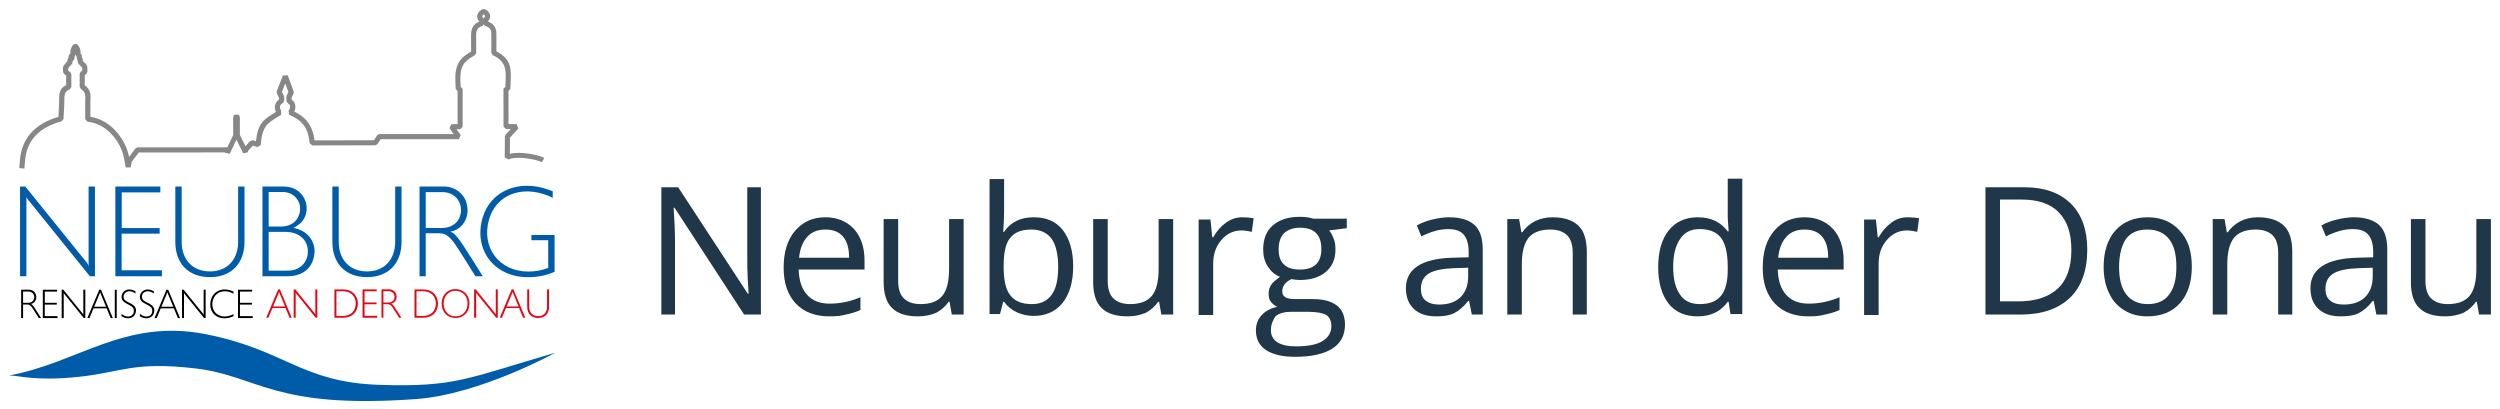 <svg xmlns="http://www.w3.org/2000/svg" xmlns:xlink="http://www.w3.org/1999/xlink" version="1.1" x="0px" y="0px" width="550" height="90" viewBox="0 0 550 90" enable-background="new 0 0 550 90" xml:space="preserve">
<g>
	<path fill="#878787" d="M119.74,34.76c-0.78-0.48-2.75-0.95-4.6-1.09l-0.02,0c0,0,0,0,0,0l-0.02,0c-1.18-0.09-2.18-0.03-2.93,0.15   l0.02-3.54l1.86-2.03l0.01-0.02l-0.01-0.01l-0.4-0.9v-0.02h-1.77l-0.01-7.32l0.41-0.41h0.01v-0.01l0.03-0.03h-0.03   c0-0.45,0.02-0.92,0.05-1.43l0-0.02c0,0,0,0,0,0l0-0.02c0.13-2.62,0.25-5.09-3.13-6.76V7.5c0.01-0.92-0.24-1.61-0.77-2.11   l-0.01-0.01c0,0,0,0,0,0l-0.01-0.01l0,0c-0.33-0.3-0.69-0.48-1.03-0.61l0-0.09c0.12-0.15,0.21-0.3,0.29-0.46l0.01-0.02c0,0,0,0,0,0   l0.01-0.02l0,0c0.14-0.33,0.17-0.65,0.09-0.97l-0.01-0.04c-0.08-0.26-0.22-0.5-0.44-0.7l-0.01-0.01c0,0,0,0,0,0l-0.02-0.01l0,0   c-0.21-0.2-0.45-0.33-0.62-0.4l0-0.01h-0.03L106.64,2l0,0.01h-0.41l0-0.01l-0.02,0.01h-0.03l0,0.01c-0.18,0.08-0.44,0.23-0.67,0.44   l-0.01,0.01c0,0,0,0-0.01,0.01v0c0,0-0.01,0-0.01,0.01l-0.01,0.01v0c-0.21,0.21-0.36,0.44-0.44,0.7l-0.01,0.02c0,0,0,0,0,0   l-0.01,0.02v0c-0.08,0.31-0.05,0.63,0.08,0.95l0,0l0.01,0.02c0,0,0,0,0,0l0.01,0.02c0.07,0.16,0.17,0.31,0.3,0.47l0,0.08   c-0.8,0.35-1.7,0.89-1.77,2.69v3.87c-1.66,0.94-2.55,1.84-3.03,3.08l-0.01,0.04c-0.5,1.3-0.5,2.87-0.33,5.13l-0.03,0l0.03,0.03   l0,0.01l0.01,0l0.39,0.36v7.32h-1.35v0.02l-0.44,0.85l-0.01,0.01l0.95,1.31H83.49v-0.01l-0.03,0.01h-0.02v0.01l-0.44,0.24l-0.01,0   l-0.01,0.01l-0.03,0.01l0.01,0.01l-0.68,1.07l-13.08,0.03c-0.22-1.75-0.77-3.13-1.66-4.22l-0.01-0.02c0,0,0,0,0-0.01l-0.01-0.01   c-0.69-0.83-1.56-1.48-2.78-2.07c0.01-0.03,0.03-0.06,0.04-0.08l0.01-0.01c0,0,0,0,0,0l0.01-0.02c0.13-0.31,0.2-0.64,0.19-0.97   l0-0.02c0,0,0,0,0,0l0-0.02c-0.02-0.39-0.14-0.74-0.35-1.03l0,0l-0.01-0.01c0,0,0,0,0-0.01l-0.01-0.02v0   c-0.12-0.16-0.27-0.29-0.44-0.4l-0.03-0.49l0.43-0.88l0.01,0.01l0-0.03l0.01-0.02l-0.01,0l0.02-0.4l0.01,0l-0.01-0.02l0-0.03   l-0.01,0l-1.28-3.5l-0.01-0.02l-0.02,0.01l-1.01-0.01l-0.02-0.01l-1.37,3.47l-0.01,0l0,0.03l-0.01,0.02l0.01,0l0.02,0.41l-0.01,0   l0.01,0.02l0,0.03l0.01-0.01l0.47,0.97l0.01,0.35c-0.29,0.21-0.52,0.46-0.68,0.76v0l-0.01,0.02c0,0,0,0,0,0l-0.01,0.02l0,0   c-0.18,0.34-0.25,0.7-0.23,1.08l0,0.02v0l0,0.02c0.03,0.3,0.12,0.6,0.25,0.86l-0.06,0.03c-2.63,1.59-3.91,2.37-4.34,6.4l-0.64-0.21   l0.01-0.02l-0.03,0.01l-0.01,0l0,0.01l-0.55,0.14l-0.01-0.01l-0.01,0.01L55.05,31l0.01,0.01L54,32.15l-1.23-2.48v-3.69h0l0-0.02   v-0.02h0l-0.02-0.14l0,0l-0.01-0.02l0-0.02l0,0l-0.18-0.53l-0.02,0.01l-1.02,0l-0.02-0.01l-0.18,0.52l0,0l0,0.02l-0.01,0.02l0,0   l-0.02,0.15h0v0.02l0,0.02h0l0.01,3.73l-1.29,2.71L30.3,32.42v-0.01l-0.03,0.01h-0.02v0.01l-0.41,0.2l-0.01-0.01l-0.01,0.01   l-0.03,0.01l0.01,0.01l-1.4,1.85c-0.42-2.15-1.63-4.39-3.26-6.03l-0.01-0.01c0,0-0.01,0-0.01-0.01l-0.01-0.01   c-1.49-1.49-3.29-2.43-5.22-2.74l-0.01-2.95c0-0.18,0.01-0.38,0.02-0.6l0-0.02c0,0,0-0.01,0-0.01l0-0.01   c0.06-1.21,0.11-2.35-1.25-3.35v-2.23l0.37-0.32l0.01,0.01l0.01-0.03l0.01-0.01l0-0.01l0.17-0.38h0.01v-0.02l0.01-0.03h-0.01   c0-0.06,0-0.12,0-0.17l0-0.04c0.02-1.07,0.01-1.19-1.02-2.12c0-0.03,0.01-0.07,0.01-0.13v-0.04h0c0-0.17-0.05-0.32-0.13-0.47v0   l-0.01-0.02c0,0,0,0,0,0l-0.01-0.02l0,0c-0.03-0.04-0.06-0.08-0.09-0.12c0.01-0.04,0.01-0.07,0.02-0.11l0-0.04l0,0   c0.02-0.31-0.08-0.57-0.3-0.76c0-0.11,0-0.21,0-0.32l0-0.02c0,0,0,0,0,0v-0.02l0,0c0-0.07,0-0.14,0-0.2h0l0-0.02v-0.02h0   l-0.02-0.12l0,0l-0.01-0.04l0,0c-0.25-0.82-0.6-1.25-1.04-1.27l-0.04,0l0,0c-0.46,0.01-0.82,0.47-1.08,1.38l0,0l0,0.02l-0.01,0.02   l0,0l-0.02,0.15h0v0.53l-0.01,0.01v0l-0.02,0.02l0,0l-0.03,0.03l0,0c-0.37,0.38-0.39,0.64-0.31,0.86   c-0.28,0.28-0.29,0.54-0.28,0.78c-0.01,0.01-0.04,0.04-0.09,0.1l-0.01,0.02c-0.85,0.91-0.98,1.06-0.84,2.3l-0.01,0l0.01,0.02   l0,0.02l0.01,0l0.21,0.35l0,0.01l0.01,0.01l0.01,0.02l0.01-0.01l0.42,0.31v2.11c-1.56,0.74-1.56,2.08-1.55,3.39l0,0.04   c0,0.25,0,0.5-0.01,0.75l0,0.04h0l-0.15,2.76c-2.48,0.71-4.46,1.84-5.88,3.36l-0.01,0.01c0,0,0,0-0.01,0.01L6.95,29.1v0   c-1.5,1.62-2.36,3.67-2.56,6.08l-0.15,1.78l0,0.02l1.13,0.1l0.15-1.78l0-0.02c0.18-2.16,0.95-3.99,2.28-5.42l0,0   c1.35-1.45,3.27-2.51,5.73-3.16l0.01,0.02l0.02-0.03l0.01,0l0-0.01l0.39-0.48l0.01,0l0-0.01l0.02-0.03l-0.02,0l0.17-3.13l0-0.02   c0.02-0.27,0.02-0.56,0.01-0.84l0-0.02v0v-0.02c-0.01-1.01-0.01-2.04,1.15-2.47l0.01,0.02l0.02-0.03l0.01,0l0-0.01l0.35-0.5h0.01   v-0.01l0.02-0.03H15.7v-2.73h0.01l-0.01-0.03v-0.02h-0.01l-0.21-0.41l0-0.01l-0.01-0.01l-0.01-0.03l-0.01,0.01l-0.45-0.32   c-0.04-0.53,0.07-0.65,0.55-1.17l0.01-0.02c0,0,0,0,0,0l0.01-0.01c0,0,0,0,0,0l0,0c0,0,0,0,0,0c0.02-0.03,0.08-0.09,0.2-0.22l0,0   l0.01-0.02l0.01-0.01l0,0l0.09-0.13l0,0l0.01-0.02l0.01-0.02l0,0c0.07-0.18,0.06-0.32,0.05-0.45v0c0-0.01,0-0.02,0.13-0.1   l0.01,0.01l0.02-0.03l0.01-0.01l0-0.01l0.26-0.45h0.01v-0.02l0.02-0.03H16.4c0-0.12-0.03-0.21-0.06-0.29l0.05-0.04l0.01,0.01   l0.01-0.03l0.01-0.01l0-0.01l0.2-0.41h0.01v-0.02l0.01-0.03h-0.01v-0.07l0.12,0.29l-0.01,0.01l0,0v0l0.01,0.02v0   c0.03,0.07,0.07,0.13,0.13,0.19c-0.01,0.03-0.02,0.06-0.03,0.08l-0.02-0.01l0.01,0.04l-0.01,0.01l0.01,0l0.2,0.66l-0.01,0.01   l0.01,0.01l0.01,0.04l0.01-0.02c0.02,0.01,0.03,0.02,0.04,0.03v0c-0.02,0.16-0.04,0.33,0.06,0.58l0,0l0.01,0.02l0.01,0.02l0,0   l0.11,0.16l0,0l0.01,0.01l0.01,0.02l0,0c0.79,0.7,0.81,0.75,0.8,1.37l-0.38,0.33l-0.01-0.01l-0.01,0.03l-0.01,0.01l0,0.01   l-0.17,0.39h-0.01v0.02l-0.01,0.03h0.01v2.75h-0.01l0.01,0.03v0.02h0.01l0.23,0.43l-0.01,0.01l0.01,0.01l0.01,0.03l0.01-0.01   c1.06,0.69,1.02,1.54,0.97,2.53l0,0.06c-0.01,0.19-0.02,0.39-0.02,0.6v0h0l0,0.02l0,0.02l0.01,3.41h-0.03l0.03,0.03v0.01h0.01   l0.48,0.53l0,0.01l0.01,0l0.03,0.03l0-0.03c1.86,0.2,3.6,1.06,5.03,2.49c1.52,1.52,2.63,3.6,2.99,5.57l0.35,1.97l0,0.02l0.02,0   l1.07,0l0.02,0l0.24-1.25l1.54-2.03l18.93-0.02l0,0.07h0.02l1.03,0.22l0.02,0.01l1.48-3.09l1.49,2.99l0.01,0.02l0.02-0.01   l1.02-0.25l0.02,0l-0.01-0.29l1.08-1.16l0.97,0.32l-0.01,0.04l0.04-0.03l0.01,0l0-0.01l0.7-0.47l0.01,0l0-0.01l0.04-0.03l-0.04,0   c0.32-4.08,1.44-4.75,3.88-6.22l0.01-0.01c0.14-0.08,0.28-0.17,0.57-0.35l0.03,0.05l0-0.07l0.01,0l-0.01-0.01l-0.02-0.93l0.01-0.01   l-0.01,0l0-0.07l-0.02,0.04c-0.02-0.02-0.04-0.06-0.09-0.14v0c-0.08-0.14-0.13-0.31-0.14-0.46v0c-0.01-0.19,0.02-0.36,0.1-0.51l0,0   c0.1-0.18,0.28-0.35,0.53-0.49l0.01,0.01l0.02-0.03l0.01-0.01l0-0.01l0.27-0.46h0.01v-0.02l0.01-0.03l-0.02,0l-0.01-0.76h0.01   l-0.01-0.02l0-0.02h0l-0.05-0.21l0,0l-0.01-0.02l-0.01-0.02l0,0l-0.42-0.86l0.73-1.85l0.69,1.89l-0.39,0.8l-0.01,0l0,0.02   l-0.01,0.02l0,0l-0.05,0.25l-0.01,0l0,0.02l0,0.02l0.01,0l0.06,0.9l-0.02,0l0.02,0.02l0,0.02l0.01,0l0.31,0.44l0,0.01l0.01,0.01   l0.02,0.03l0.01-0.01c0.12,0.06,0.22,0.13,0.29,0.22l0,0c0.09,0.11,0.13,0.26,0.14,0.42l0,0c0.01,0.17-0.03,0.35-0.11,0.52v0   c-0.06,0.13-0.13,0.24-0.22,0.31l-0.03-0.05l0.01,0.07l-0.01,0.01l0.01,0.01l0.12,0.92l-0.01,0.01l0.01,0l0.01,0.07l0.02-0.05   c1.39,0.59,2.32,1.22,3,2.05c0.83,1.01,1.32,2.36,1.47,4.12l-0.03,0l0.03,0.03l0,0.01l0.01,0l0.53,0.48V32l0.01,0l0.03,0.03V32   l13.86-0.03v0.01l0.03-0.01h0.02v-0.01l0.44-0.24l0.01,0l0.01-0.01l0.03-0.01l-0.01-0.01l0.68-1.07h17.18v-0.02l0.44-0.85   l0.01-0.01l-0.95-1.31h0.77v0.03l0.03-0.03h0.01v-0.01l0.53-0.53h0.01v-0.01l0.03-0.03h-0.03v-8.27h0.03l-0.03-0.03v-0.01h-0.01   l-0.42-0.42c-0.13-1.91-0.11-3.24,0.29-4.27l0-0.01c0.41-1.04,1.22-1.82,2.8-2.67l0.01,0.01l0.02-0.03l0.01-0.01l0-0.01l0.27-0.46   h0.01v-0.02l0.02-0.03h-0.02V7.51c0.05-1.26,0.7-1.55,1.29-1.8v0l0.02-0.01c0,0,0,0,0,0l0.02-0.01v0c0.01,0,0.02-0.01,0.02-0.01   c0,0,0,0,0.01,0l0,0c0,0,0.01,0,0.01-0.01c0.01-0.01,0.03-0.01,0.06-0.02l0.01,0.02l0.02-0.03l0.01-0.01l0-0.01l0.17-0.27l0.21,0.3   l0,0.01l0.01,0l0.02,0.03l0.01-0.02l0.02,0.01c0.34,0.12,0.73,0.26,0.99,0.5v0c0.29,0.27,0.43,0.69,0.43,1.28v4.17h-0.02l0.02,0.03   v0.01h0.01l0.31,0.47l0,0.01l0.01,0.01l0.02,0.03l0.01-0.02c2.99,1.35,2.89,3.52,2.77,5.83v0.02c0,0,0,0,0,0l0,0.02   c-0.02,0.35-0.03,0.7-0.04,1.06l-0.41,0.41h-0.01v0.01l-0.03,0.03h0.03l0.01,8.27h-0.03l0.03,0.03v0.01h0.01l0.53,0.53v0.01h0.01   l0.03,0.03v-0.03h1.01l-1.13,1.23l-0.01-0.01l-0.01,0.03l-0.01,0.01l0.01,0l-0.13,0.34h-0.01v0.02l-0.01,0.03h0.01l-0.03,4.57   l0,0.02h0.02l0.82,0.45l0.01,0.01l0.02-0.01c0.51-0.33,1.62-0.44,3.12-0.33l0.04,0c1.68,0.13,3.44,0.53,4.08,0.93l0.02,0.01   l0.59-0.95l0.01-0.02L119.74,34.76z M106.12,3.51L106.12,3.51L106.12,3.51L106.12,3.51c0.02-0.08,0.07-0.15,0.15-0.23l0,0   c0.05-0.05,0.1-0.09,0.15-0.12c0.04,0.03,0.07,0.06,0.11,0.09l0,0c0,0,0,0,0,0l0,0c0.08,0.07,0.13,0.15,0.15,0.21l0,0   c0.02,0.07,0.01,0.15-0.03,0.24l-0.01,0.01l0,0.01c-0.04,0.09-0.12,0.2-0.23,0.31l-0.01-0.01l-0.01,0.03l-0.01,0.01l0.01,0l0,0   l-0.01-0.01l-0.01-0.02l-0.01,0.01c-0.11-0.11-0.18-0.22-0.22-0.31l0,0C106.11,3.66,106.1,3.58,106.12,3.51z"></path>
	<path fill-rule="evenodd" clip-rule="evenodd" d="M52.36,69.97h3.23v-0.42h-2.8v-2.54h2.64v-0.39H52.8v-2.47h2.68v-0.41h-3.12    M51.35,64.16c-0.07-0.04-0.15-0.08-0.22-0.11c-2.18-0.95-4.23,0.01-4.73,1.92c-0.6,2.28,0.82,4.09,3.03,4.06   c0.6-0.01,1.16-0.13,1.69-0.36c0.09-0.03,0.17-0.08,0.25-0.12V69.1c-0.1,0.05-0.19,0.1-0.29,0.15c-0.52,0.23-1.05,0.36-1.62,0.37   c-1.87,0.04-3.14-1.56-2.63-3.53c0.45-1.72,2.27-2.55,4.25-1.62c0.1,0.04,0.2,0.1,0.29,0.15V64.16z M40.04,69.97h0.44V64.4   c0,0.09,0.02,0.13,0.1,0.23l4.3,5.33h0.36v-6.23H44.8v5.6c0-0.03,0-0.05-0.01-0.08c-0.01-0.08-0.04-0.15-0.09-0.2l-4.3-5.32h-0.36   V69.97z M35.51,67.48l1.25-3.01c0.03-0.1,0.05-0.19,0.04-0.29c0.01,0.06,0.02,0.11,0.03,0.17l0.02,0.05l0.03,0.07l1.24,3.01H35.51z    M34,69.97h0.48l0.88-2.13h2.9l0.87,2.13h0.48L37,63.74h-0.38L34,69.97z M30.77,69.57c0.09,0.06,0.17,0.11,0.27,0.16   c1.31,0.67,2.53,0.15,2.81-0.84c0.29-0.98-0.03-1.58-1.12-2.15l-0.7-0.36c-0.28-0.14-0.46-0.29-0.58-0.43   c-0.43-0.53-0.24-1.39,0.42-1.73c0.44-0.22,1.04-0.21,1.68,0.16c0.1,0.05,0.2,0.12,0.29,0.19v-0.49c-0.08-0.04-0.16-0.09-0.25-0.13   c-0.74-0.35-1.39-0.35-1.92-0.08c-0.91,0.46-1.16,1.64-0.58,2.33c0.15,0.18,0.38,0.37,0.71,0.54l0.74,0.39   c0.74,0.38,0.97,0.71,0.96,1.28c-0.01,0.96-0.89,1.53-2.05,1.06c-0.25-0.1-0.48-0.24-0.67-0.41V69.57z M26.74,69.57   c0.09,0.06,0.17,0.11,0.27,0.16c1.31,0.67,2.53,0.15,2.81-0.84c0.29-0.98-0.03-1.58-1.12-2.15l-0.7-0.36   c-0.28-0.14-0.46-0.29-0.58-0.43c-0.43-0.53-0.24-1.39,0.41-1.73c0.44-0.22,1.04-0.21,1.68,0.16c0.1,0.05,0.2,0.12,0.29,0.19v-0.49   c-0.08-0.04-0.16-0.09-0.25-0.13c-0.74-0.35-1.39-0.35-1.92-0.08c-0.91,0.46-1.16,1.64-0.58,2.33c0.15,0.18,0.38,0.37,0.71,0.54   l0.73,0.39c0.74,0.38,0.97,0.71,0.96,1.28c-0.01,0.96-0.89,1.53-2.05,1.06c-0.25-0.1-0.48-0.24-0.67-0.41V69.57z M25.25,69.97h0.43   v-6.23h-0.43V69.97z M20.72,67.48l1.25-3.01c0.03-0.1,0.05-0.19,0.04-0.29c0.01,0.06,0.02,0.11,0.03,0.17l0.02,0.05l0.03,0.07   l1.24,3.01H20.72z M19.21,69.97h0.48l0.88-2.13h2.9l0.87,2.13h0.48l-2.6-6.23h-0.38L19.21,69.97z M13.58,69.97h0.44V64.4   c0,0.09,0.02,0.13,0.1,0.23l4.3,5.33h0.35v-6.23h-0.44v5.6c0-0.03,0-0.05-0.01-0.08c-0.01-0.08-0.04-0.15-0.09-0.2l-4.3-5.32h-0.36   V69.97z M9.42,69.97h3.23v-0.42H9.85v-2.54h2.64v-0.39H9.86v-2.47h2.68v-0.41H9.42V69.97z M5.08,66.62v-2.49h1.16   c0.75,0,1.26,0.51,1.29,1.19c0.03,0.75-0.51,1.3-1.34,1.3H5.08z M4.65,69.97h0.43v-2.98H6c0.41,0,0.65,0.14,1.03,0.63   c0.15,0.2,0.39,0.56,0.94,1.45l0.56,0.9h0.51l-0.7-1.12c-0.57-0.91-0.81-1.26-0.94-1.44c-0.3-0.39-0.42-0.48-0.62-0.54   c0.85-0.12,1.43-1.02,1.13-2.02c-0.2-0.66-0.81-1.12-1.58-1.12H4.65V69.97z"></path>
	<path fill-rule="evenodd" clip-rule="evenodd" fill="#E30613" d="M115.99,67.51c0,1.48,0.89,2.45,2.4,2.45   c1.51,0,2.4-0.97,2.4-2.45v-3.84h-0.44v3.83c0,1.24-0.75,2.06-1.96,2.06c-1.21,0-1.96-0.82-1.96-2.06v-3.83h-0.44 M111.47,67.42   l1.25-3.01c0.03-0.1,0.05-0.19,0.04-0.29c0.01,0.06,0.02,0.11,0.03,0.17l0.02,0.05l0.03,0.07l1.24,3.01H111.47z M109.95,69.9h0.48   l0.88-2.13h2.9l0.87,2.13h0.48l-2.6-6.23h-0.38L109.95,69.9z M104.32,69.9h0.44v-5.56c0,0.09,0.02,0.13,0.1,0.23l4.3,5.33h0.35   v-6.23h-0.44v5.6c0-0.03,0-0.05-0.01-0.08c-0.01-0.08-0.04-0.15-0.09-0.2l-4.3-5.32h-0.36V69.9z M97.6,66.78   c0-1.9,1.49-3.14,3.25-2.73c1.44,0.33,2.34,1.77,1.9,3.57c-0.23,0.97-0.94,1.68-1.9,1.9C99.08,69.93,97.6,68.7,97.6,66.78    M97.16,66.78c0,1.88,1.27,3.18,3.06,3.18c1.45,0,2.62-0.91,2.94-2.22c0.49-2.01-0.52-3.66-2.21-4.05   C98.89,63.22,97.16,64.65,97.16,66.78 M91.63,69.5v-5.42h1.49c1.66,0,2.78,1.09,2.76,2.7c-0.02,1.7-1.12,2.72-2.76,2.72H91.63z    M91.19,69.9h1.93c1.93,0,3.22-1.2,3.23-3.11c0-1.83-1.31-3.11-3.16-3.11h-2V69.9z M84.35,66.55v-2.49h1.16   c0.75,0,1.26,0.51,1.29,1.19c0.03,0.75-0.51,1.3-1.34,1.3H84.35z M83.92,69.9h0.43v-2.98h0.92c0.41,0,0.65,0.14,1.03,0.63   c0.15,0.2,0.39,0.56,0.94,1.45l0.56,0.9h0.51l-0.7-1.12c-0.57-0.91-0.81-1.25-0.94-1.44c-0.3-0.39-0.42-0.48-0.62-0.55   c0.85-0.12,1.43-1.02,1.13-2.02c-0.2-0.66-0.81-1.12-1.58-1.12h-1.67V69.9z M79.76,69.9h3.23v-0.42h-2.79v-2.54h2.64v-0.39H80.2   v-2.47h2.68v-0.41h-3.12V69.9z M74.01,69.5v-5.42h1.49c1.66,0,2.78,1.09,2.76,2.7c-0.02,1.7-1.12,2.72-2.76,2.72H74.01z    M73.57,69.9h1.93c1.93,0,3.22-1.2,3.23-3.11c0-1.83-1.31-3.11-3.16-3.11h-2V69.9z M64.61,69.9h0.44v-5.56   c0,0.09,0.02,0.13,0.1,0.23l4.3,5.33h0.36v-6.23h-0.44v5.6c0-0.03,0-0.05-0.01-0.08c-0.01-0.08-0.04-0.15-0.09-0.2l-4.3-5.32h-0.36   V69.9z M60.09,67.42l1.25-3.01c0.03-0.1,0.05-0.19,0.04-0.29c0.01,0.06,0.02,0.11,0.03,0.17l0.02,0.05l0.03,0.07l1.24,3.01H60.09z    M58.57,69.9h0.48l0.88-2.13h2.9l0.87,2.13h0.48l-2.6-6.23H61.2L58.57,69.9z"></path>
	<path fill-rule="evenodd" clip-rule="evenodd" fill="#005CA9" d="M121.6,42.08c-0.25-0.11-0.49-0.19-0.71-0.27   c-6.94-2.58-13,0.36-14.7,6.03c-2.12,7.13,2.6,13.22,10.09,13.14c2.09,0,3.95-0.42,5.73-1.18V51.7h-5.1v1.15h3.7v6.09   c-1.37,0.52-2.8,0.8-4.33,0.8c-6.41,0.03-10.47-5.26-8.69-11.46c1.48-5.18,6.85-7.71,13.13-5.18c0.3,0.14,0.57,0.27,0.88,0.41    M93.66,50.17v-7.9h3.67c2.38,0,4,1.62,4.09,3.78c0.08,2.39-1.62,4.11-4.25,4.11H93.66z M92.29,60.78h1.37v-9.46h2.91   c1.29,0,2.06,0.44,3.26,2c0.47,0.63,1.23,1.78,2.99,4.61l1.78,2.85h1.62L104,57.24c-1.81-2.88-2.58-3.98-2.99-4.55   c-0.96-1.23-1.32-1.53-1.97-1.73c2.69-0.38,4.52-3.24,3.57-6.39c-0.63-2.08-2.58-3.54-5.02-3.54h-5.29V60.78z M73.12,53.21   c0,4.69,2.82,7.76,7.62,7.76c4.77,0,7.6-3.08,7.6-7.76V41.03h-1.4v12.15c0,3.92-2.38,6.53-6.2,6.53c-3.84,0-6.22-2.61-6.22-6.53   V41.03h-1.4V53.21z M59.11,59.54v-8.53h3.62c3.24,0,5.16,1.97,4.99,4.61c-0.14,2.3-1.89,3.92-4.36,3.92H59.11z M59.11,49.84v-7.6   h3.1c2.61,0,4.39,2.3,3.65,4.83c-0.52,1.75-1.97,2.77-4.03,2.77H59.11z M57.74,60.78h5.59c2.72,0,4.69-1.29,5.46-3.35   c1.26-3.29-0.44-6.39-3.84-7.21c-0.14-0.03-0.27-0.05-0.41-0.08l0.22-0.11l0.33-0.19c0.33-0.19,0.6-0.41,0.88-0.63   c2.11-1.81,2-5.32-0.36-7.16c-0.88-0.66-1.95-1.01-3.21-1.01h-4.66V60.78z M38.57,53.21c0,4.69,2.82,7.76,7.62,7.76   c4.77,0,7.6-3.08,7.6-7.76V41.03h-1.4v12.15c0,3.92-2.39,6.53-6.2,6.53c-3.84,0-6.22-2.61-6.22-6.53V41.03h-1.4V53.21z    M25.39,60.78h10.23v-1.32h-8.86V51.4h8.36v-1.23h-8.34v-7.84h8.5v-1.29h-9.9V60.78z M4.41,60.78h1.4V43.15   c0,0.27,0.05,0.41,0.33,0.74l13.63,16.89h1.12V41.03h-1.4v17.74c0-0.08,0-0.17-0.03-0.25c-0.03-0.25-0.14-0.47-0.27-0.63   L5.56,41.03H4.41V60.78z"></path>
	<path fill-rule="evenodd" clip-rule="evenodd" fill="#005CA9" d="M45.1,73.49c17.76,3.45,21.08,10.64,38.46,11.18   c16.52,0.52,19.01-1.35,38.65-7.09c0,0-16.64,9.18-30.52,10.2c-31.54,2.33-34.84-5.08-48.58-6.71   c-13.74-1.63-16.34,0.83-25.74,1.83C7.97,83.91,4.18,82.62,2,82.59C16.87,79.96,27.34,70.04,45.1,73.49"></path>
</g>
<g>
	<path fill="#203749" d="M167.4,69.2h-3.7l-15.3-23.5h-0.2c0.2,2.8,0.3,5.3,0.3,7.6v15.9h-3v-28h3.7l15.3,23.4h0.2   c0-0.3-0.1-1.5-0.2-3.3c-0.1-1.9-0.1-3.2-0.1-4V41.2h3V69.2z"></path>
	<path fill="#203749" d="M182.5,69.6c-3.1,0-5.6-0.9-7.4-2.8c-1.8-1.9-2.7-4.5-2.7-7.9s0.8-6.1,2.5-8.1s3.9-3,6.7-3   c2.6,0,4.7,0.9,6.3,2.6c1.5,1.7,2.3,4,2.3,6.9v2h-14.5c0.1,2.5,0.7,4.3,1.9,5.6s2.8,1.9,5,1.9c2.3,0,4.5-0.5,6.7-1.4v2.8   c-1.1,0.5-2.2,0.8-3.2,1C185.1,69.5,183.9,69.6,182.5,69.6z M181.6,50.5c-1.7,0-3,0.5-4,1.6s-1.6,2.6-1.8,4.6h11   c0-2-0.4-3.5-1.3-4.6C184.6,51,183.3,50.5,181.6,50.5z"></path>
	<path fill="#203749" d="M197.6,48.2v13.6c0,1.7,0.4,3,1.2,3.8s2,1.3,3.7,1.3c2.2,0,3.8-0.6,4.8-1.8s1.5-3.2,1.5-5.9v-11h3.2v21   h-2.6l-0.5-2.8h-0.2c-0.7,1-1.6,1.8-2.7,2.4c-1.2,0.5-2.5,0.8-4,0.8c-2.6,0-4.5-0.6-5.7-1.8c-1.3-1.2-1.9-3.2-1.9-5.8V48.2H197.6z"></path>
	<path fill="#203749" d="M227.4,47.8c2.8,0,4.9,0.9,6.4,2.8c1.5,1.9,2.3,4.6,2.3,8s-0.8,6.1-2.3,8s-3.7,2.9-6.4,2.9   c-1.4,0-2.6-0.3-3.7-0.8c-1.1-0.5-2.1-1.3-2.8-2.3h-0.2l-0.7,2.7h-2.3V39.4h3.2v7.2c0,1.6-0.1,3.1-0.2,4.4h0.2   C222.3,48.9,224.5,47.8,227.4,47.8z M226.9,50.5c-2.2,0-3.7,0.6-4.7,1.9c-1,1.2-1.4,3.3-1.4,6.3s0.5,5.1,1.5,6.3   c1,1.3,2.6,1.9,4.7,1.9c2,0,3.4-0.7,4.4-2.1c1-1.4,1.4-3.5,1.4-6.1c0-2.7-0.5-4.8-1.4-6.1C230.4,51.2,228.9,50.5,226.9,50.5z"></path>
	<path fill="#203749" d="M243.7,48.2v13.6c0,1.7,0.4,3,1.2,3.8s2,1.3,3.7,1.3c2.2,0,3.8-0.6,4.8-1.8s1.5-3.2,1.5-5.9v-11h3.2v21   h-2.6l-0.5-2.8h-0.2c-0.7,1-1.6,1.8-2.7,2.4c-1.2,0.5-2.5,0.8-4,0.8c-2.6,0-4.5-0.6-5.7-1.8c-1.3-1.2-1.9-3.2-1.9-5.8V48.2H243.7z"></path>
	<path fill="#203749" d="M273.3,47.8c0.9,0,1.8,0.1,2.5,0.2l-0.4,3c-0.9-0.2-1.6-0.3-2.3-0.3c-1.7,0-3.2,0.7-4.4,2.1   c-1.2,1.4-1.8,3.1-1.8,5.2v11.3h-3.2v-21h2.6l0.4,3.9h0.2c0.8-1.4,1.7-2.4,2.8-3.2C270.8,48.2,272,47.8,273.3,47.8z"></path>
	<path fill="#203749" d="M296.3,48.2v2l-3.9,0.5c0.4,0.4,0.7,1,1,1.8c0.3,0.7,0.4,1.5,0.4,2.4c0,2.1-0.7,3.7-2.1,4.9   s-3.3,1.8-5.8,1.8c-0.6,0-1.2-0.1-1.8-0.2c-1.4,0.7-2,1.6-2,2.7c0,0.6,0.2,1,0.7,1.3s1.3,0.4,2.4,0.4h3.7c2.3,0,4,0.5,5.2,1.4   s1.8,2.4,1.8,4.2c0,2.3-0.9,4.1-2.8,5.3c-1.9,1.2-4.6,1.8-8.2,1.8c-2.7,0-4.9-0.5-6.4-1.5s-2.2-2.5-2.2-4.3c0-1.3,0.4-2.4,1.2-3.3   c0.8-0.9,2-1.6,3.5-1.9c-0.5-0.2-1-0.6-1.4-1.1s-0.5-1.1-0.5-1.8c0-0.8,0.2-1.4,0.6-2s1.1-1.1,1.9-1.7c-1.1-0.4-2-1.2-2.7-2.3   s-1-2.3-1-3.7c0-2.3,0.7-4.1,2.1-5.3s3.3-1.9,5.9-1.9c1.1,0,2.1,0.1,3,0.4h7.4V48.2z M279.6,72.7c0,1.1,0.5,2,1.4,2.6   c1,0.6,2.3,0.9,4.1,0.9c2.7,0,4.7-0.4,5.9-1.2c1.3-0.8,1.9-1.9,1.9-3.3c0-1.1-0.4-1.9-1.1-2.4c-0.7-0.4-2-0.7-4-0.7H284   c-1.4,0-2.6,0.3-3.4,1C280,70.5,279.6,71.4,279.6,72.7z M281.3,54.9c0,1.5,0.4,2.6,1.2,3.3c0.8,0.8,2,1.1,3.5,1.1   c3.1,0,4.7-1.5,4.7-4.5c0-3.2-1.6-4.7-4.7-4.7c-1.5,0-2.6,0.4-3.5,1.2C281.7,52.1,281.3,53.3,281.3,54.9z"></path>
	<path fill="#203749" d="M323.8,69.2l-0.6-3H323c-1,1.3-2.1,2.2-3.1,2.7s-2.3,0.7-3.9,0.7c-2.1,0-3.7-0.5-4.9-1.6   c-1.2-1.1-1.8-2.6-1.8-4.6c0-4.2,3.4-6.5,10.2-6.7l3.6-0.1v-1.3c0-1.6-0.4-2.9-1.1-3.7s-1.8-1.2-3.4-1.2c-1.8,0-3.7,0.5-5.9,1.6   l-1-2.4c1-0.6,2.2-1,3.4-1.3c1.2-0.3,2.5-0.5,3.7-0.5c2.5,0,4.4,0.6,5.6,1.7c1.2,1.1,1.8,2.9,1.8,5.4v14.3H323.8z M316.6,67   c2,0,3.5-0.5,4.7-1.6c1.1-1.1,1.7-2.6,1.7-4.6v-1.9l-3.2,0.1c-2.5,0.1-4.4,0.5-5.5,1.2s-1.7,1.8-1.7,3.3c0,1.2,0.3,2,1,2.6   C314.4,66.7,315.3,67,316.6,67z"></path>
	<path fill="#203749" d="M346,69.2V55.6c0-1.7-0.4-3-1.2-3.8c-0.8-0.8-2-1.3-3.7-1.3c-2.2,0-3.8,0.6-4.8,1.8s-1.5,3.2-1.5,5.9v11   h-3.2v-21h2.6l0.5,2.9h0.2c0.7-1,1.6-1.8,2.7-2.4c1.2-0.6,2.5-0.9,3.9-0.9c2.5,0,4.4,0.6,5.7,1.8c1.3,1.2,1.9,3.2,1.9,5.9v13.7H346   z"></path>
	<path fill="#203749" d="M380.3,66.4h-0.2c-1.5,2.1-3.7,3.2-6.6,3.2c-2.7,0-4.9-0.9-6.4-2.8s-2.3-4.6-2.3-8c0-3.5,0.8-6.2,2.3-8.1   c1.5-1.9,3.7-2.9,6.4-2.9c2.9,0,5,1,6.6,3.1h0.2l-0.1-1.5l-0.1-1.5v-8.6h3.2v29.8h-2.6L380.3,66.4z M373.9,66.9   c2.2,0,3.7-0.6,4.7-1.8s1.5-3.1,1.5-5.7v-0.7c0-3-0.5-5.1-1.5-6.4c-1-1.3-2.6-1.9-4.7-1.9c-1.9,0-3.3,0.7-4.3,2.2s-1.5,3.5-1.5,6.1   c0,2.7,0.5,4.7,1.5,6.1C370.5,66.2,372,66.9,373.9,66.9z"></path>
	<path fill="#203749" d="M397.9,69.6c-3.1,0-5.6-0.9-7.4-2.8s-2.7-4.5-2.7-7.9s0.8-6.1,2.5-8.1s3.9-3,6.7-3c2.6,0,4.7,0.9,6.3,2.6   c1.5,1.7,2.3,4,2.3,6.9v2h-14.5c0.1,2.5,0.7,4.3,1.9,5.6c1.2,1.3,2.8,1.9,5,1.9c2.3,0,4.5-0.5,6.7-1.4v2.8c-1.1,0.5-2.2,0.8-3.2,1   C400.5,69.5,399.3,69.6,397.9,69.6z M397,50.5c-1.7,0-3,0.5-4,1.6s-1.6,2.6-1.8,4.6h11c0-2-0.4-3.5-1.3-4.6   C400,51,398.7,50.5,397,50.5z"></path>
	<path fill="#203749" d="M419.7,47.8c0.9,0,1.8,0.1,2.5,0.2l-0.4,3c-0.9-0.2-1.6-0.3-2.3-0.3c-1.7,0-3.2,0.7-4.4,2.1   c-1.2,1.4-1.8,3.1-1.8,5.2v11.3h-3.2v-21h2.6l0.4,3.9h0.2c0.8-1.4,1.7-2.4,2.8-3.2C417.1,48.2,418.3,47.8,419.7,47.8z"></path>
	<path fill="#203749" d="M459.2,54.9c0,4.6-1.3,8.2-3.8,10.6s-6.1,3.7-10.8,3.7h-7.8v-28h8.6c4.4,0,7.7,1.2,10.2,3.6   C458,47.2,459.2,50.6,459.2,54.9z M455.7,55c0-3.7-0.9-6.4-2.8-8.3c-1.8-1.9-4.6-2.8-8.2-2.8H440v22.4h4c3.9,0,6.8-1,8.8-2.9   C454.7,61.6,455.7,58.8,455.7,55z"></path>
	<path fill="#203749" d="M482.2,58.7c0,3.4-0.9,6.1-2.6,8c-1.7,1.9-4.1,2.9-7.2,2.9c-1.9,0-3.5-0.4-5-1.3s-2.6-2.1-3.4-3.8   c-0.8-1.6-1.2-3.6-1.2-5.8c0-3.4,0.9-6.1,2.6-8s4.1-2.9,7.1-2.9c2.9,0,5.3,1,7,2.9C481.4,52.7,482.2,55.3,482.2,58.7z M466.2,58.7   c0,2.7,0.5,4.7,1.6,6.1c1.1,1.4,2.7,2.1,4.7,2.1c2.1,0,3.7-0.7,4.7-2.1c1.1-1.4,1.6-3.4,1.6-6.1c0-2.7-0.5-4.7-1.6-6.1   c-1.1-1.4-2.7-2.1-4.8-2.1c-2.1,0-3.7,0.7-4.7,2.1C466.8,53.9,466.2,56,466.2,58.7z"></path>
	<path fill="#203749" d="M501.2,69.2V55.6c0-1.7-0.4-3-1.2-3.8c-0.8-0.8-2-1.3-3.7-1.3c-2.2,0-3.8,0.6-4.8,1.8s-1.5,3.2-1.5,5.9v11   h-3.2v-21h2.6l0.5,2.9h0.2c0.7-1,1.6-1.8,2.7-2.4c1.2-0.6,2.5-0.9,3.9-0.9c2.5,0,4.4,0.6,5.7,1.8c1.3,1.2,1.9,3.2,1.9,5.9v13.7   H501.2z"></path>
	<path fill="#203749" d="M522.8,69.2l-0.6-3H522c-1,1.3-2.1,2.2-3.1,2.7s-2.3,0.7-3.9,0.7c-2.1,0-3.7-0.5-4.9-1.6   c-1.2-1.1-1.8-2.6-1.8-4.6c0-4.2,3.4-6.5,10.2-6.7l3.6-0.1v-1.3c0-1.6-0.4-2.9-1.1-3.7s-1.8-1.2-3.4-1.2c-1.8,0-3.7,0.5-5.9,1.6   l-1-2.4c1-0.6,2.2-1,3.4-1.3s2.5-0.5,3.7-0.5c2.5,0,4.4,0.6,5.6,1.7c1.2,1.1,1.8,2.9,1.8,5.4v14.3H522.8z M515.6,67   c2,0,3.5-0.5,4.7-1.6c1.1-1.1,1.7-2.6,1.7-4.6v-1.9l-3.2,0.1c-2.5,0.1-4.4,0.5-5.5,1.2s-1.7,1.8-1.7,3.3c0,1.2,0.3,2,1,2.6   S514.3,67,515.6,67z"></path>
	<path fill="#203749" d="M533.6,48.2v13.6c0,1.7,0.4,3,1.2,3.8s2,1.3,3.7,1.3c2.2,0,3.8-0.6,4.8-1.8s1.5-3.2,1.5-5.9v-11h3.2v21   h-2.6l-0.5-2.8h-0.2c-0.7,1-1.6,1.8-2.7,2.4c-1.2,0.5-2.5,0.8-4,0.8c-2.6,0-4.5-0.6-5.7-1.8c-1.3-1.2-1.9-3.2-1.9-5.8V48.2H533.6z"></path>
</g>
</svg>
